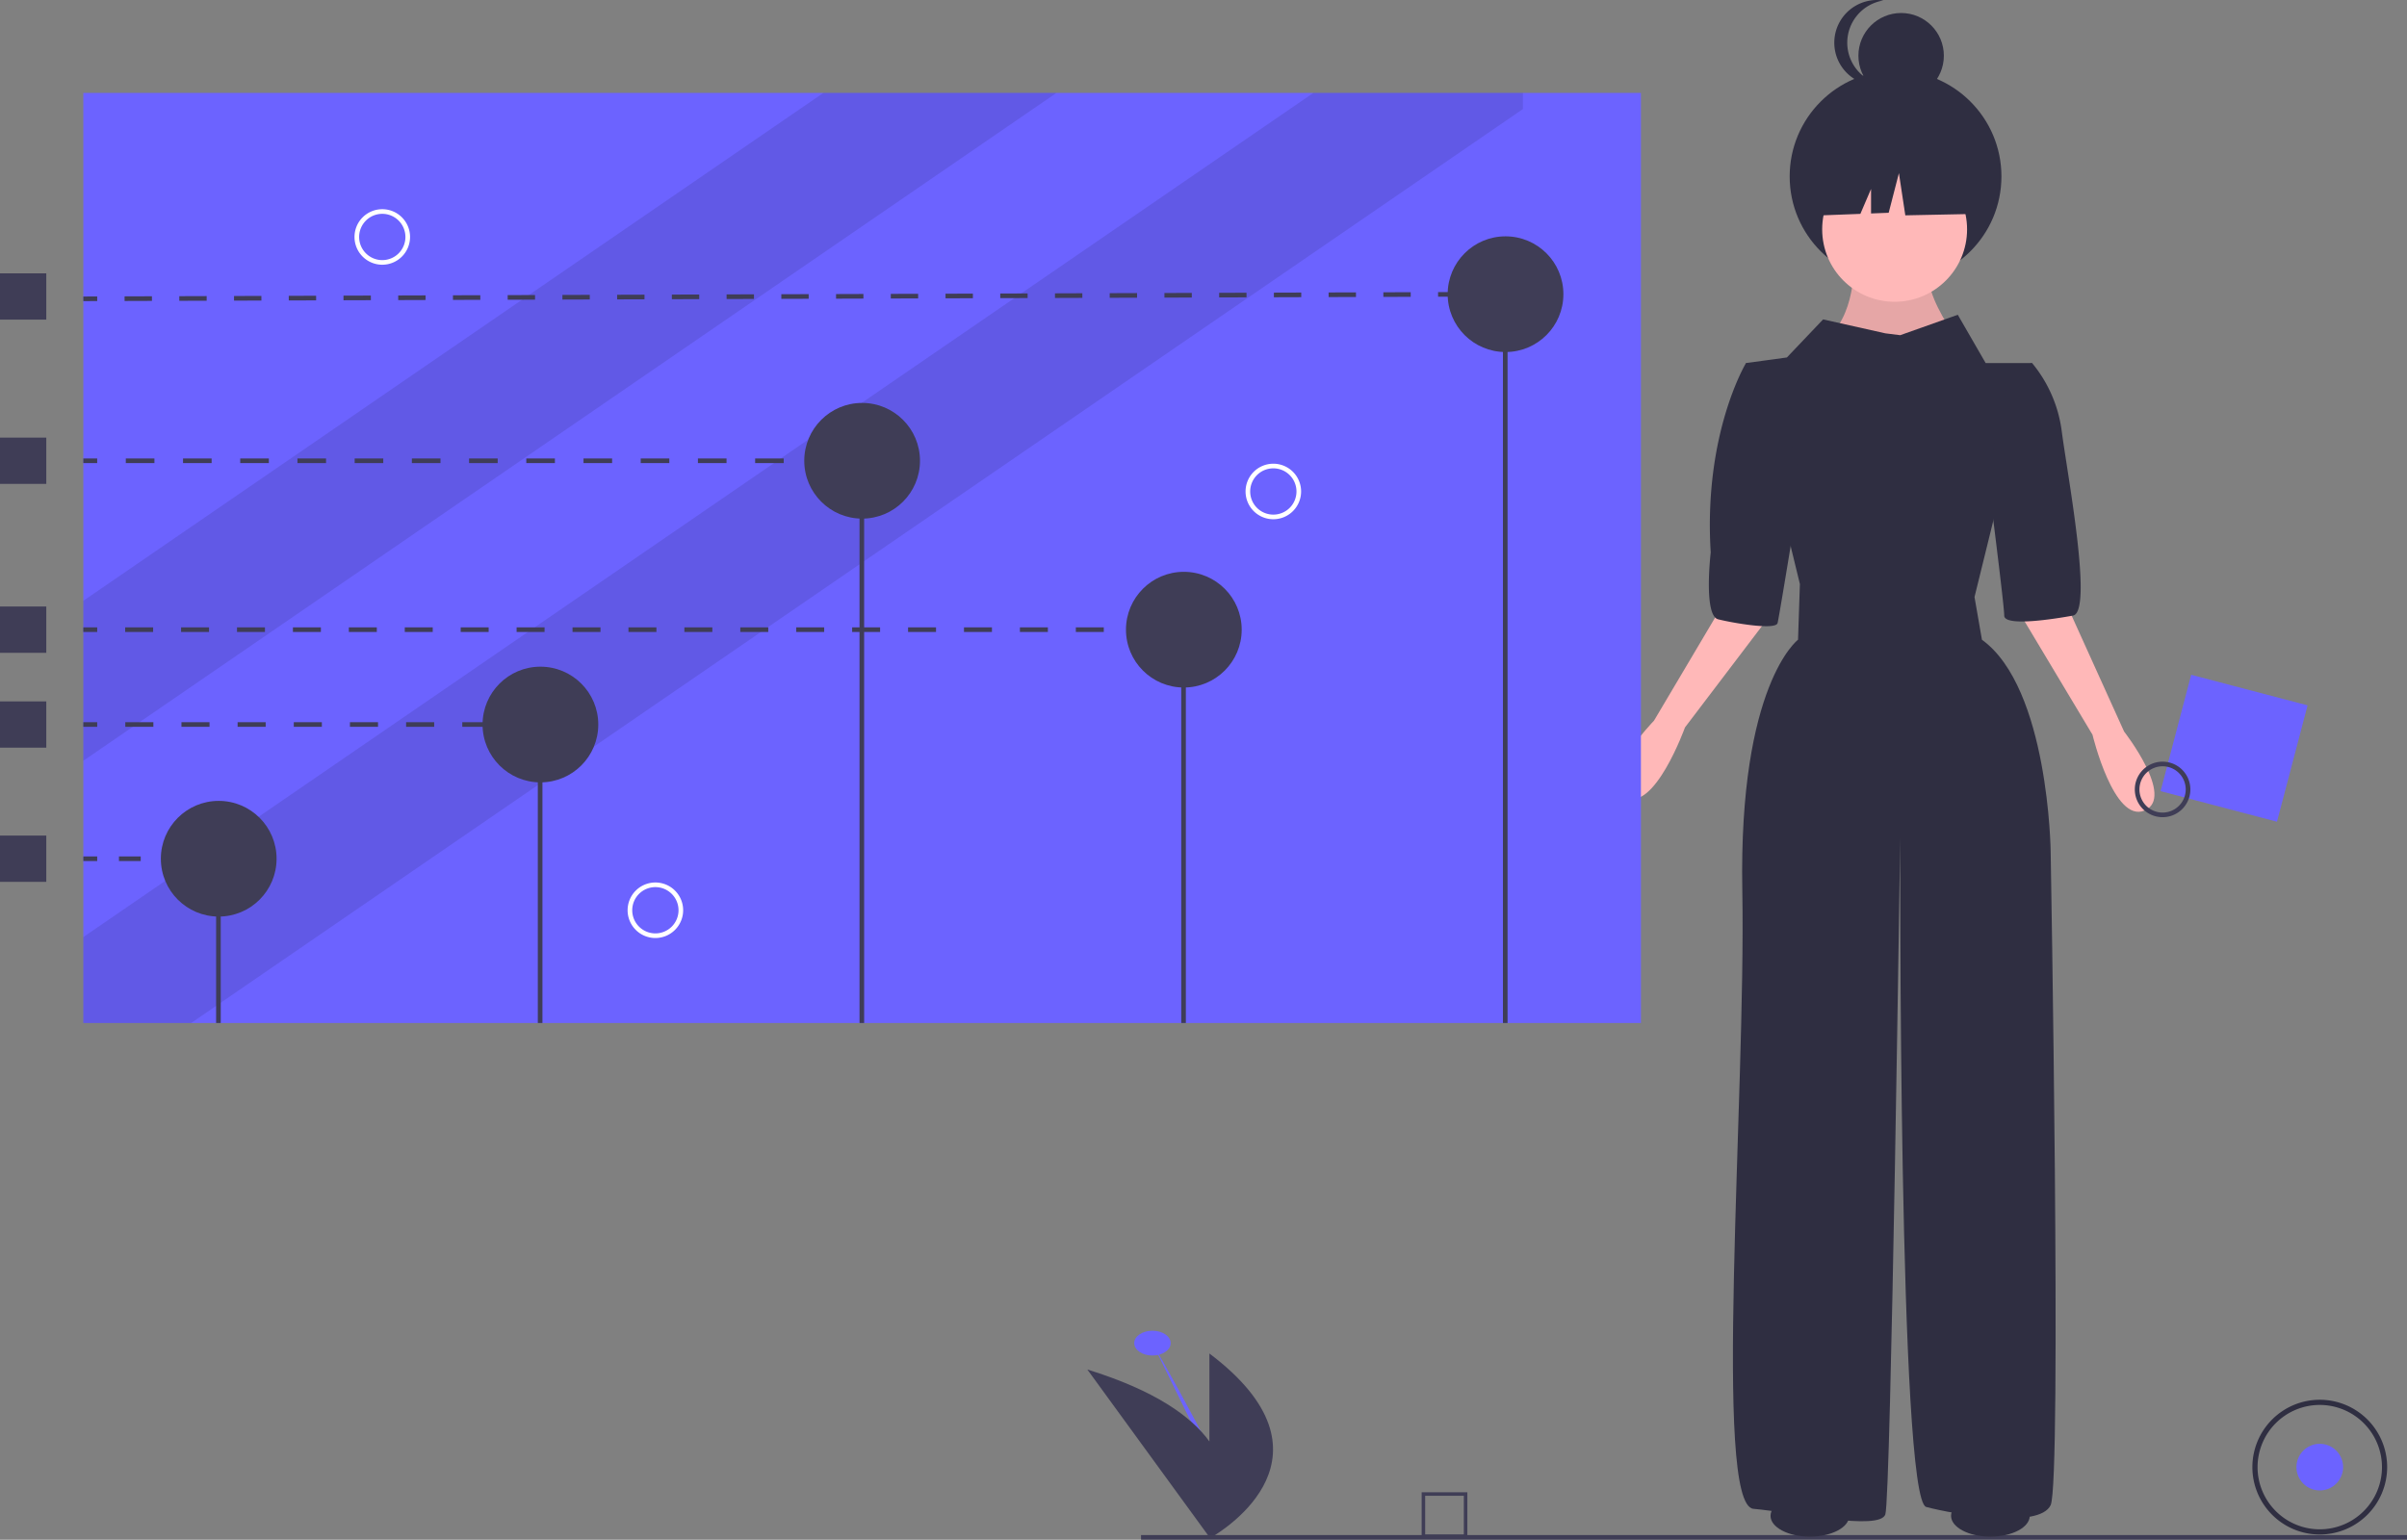 <svg data-name="Layer 1" xmlns="http://www.w3.org/2000/svg" width="1040" height="665.498" viewBox="0 0 1040 665.498"><rect x="0" y="0" width="1040" height="665.498" fill="#808080" stroke="none"/><circle cx="819.019" cy="76.247" r="45.748" fill="#2f2e41"/><path d="M800.96 115.174s.803 26.486-16.854 34.512 69.024 7.223 69.024 7.223-25.684-31.301-18.46-41.735z" fill="#ffb8b8"/><path d="M800.96 115.174s.803 26.486-16.854 34.512 69.024 7.223 69.024 7.223-25.684-31.301-18.46-41.735z" opacity=".1"/><circle cx="818.618" cy="99.122" r="31.302" fill="#ffb8b8"/><path d="M814.605 144.068l-26.888-6.02-15.65 16.453-17.658 2.408 23.276 95.51-.803 24.078S751.2 295.76 752.804 384.85s-12.842 265.662 4.816 267.268 54.577 9.63 56.985 2.407 6.42-292.148 6.42-292.148-.802 285.728 11.237 288.938 48.959 9.631 53.774-.803 0-282.517 0-282.517-.802-70.629-29.696-91.497l-3.21-18.46 24.88-101.128h-20.065l-12.039-20.867-24.88 8.828z" fill="#2f2e41"/><path d="M749.028 253.474l-34.4 58.032s-25.159 25.814-12.569 32.944 25.976-30.058 25.976-30.058l37.01-48.726zm140.919 1.233l27.817 61.46s22.17 28.421 8.873 34.125-22.517-32.729-22.517-32.729l-31.432-52.497z" fill="#ffb8b8"/><path d="M764.843 162.528l-10.434-5.619s-18.46 30.5-15.25 81.866c0 0-3.21 27.289 3.211 28.894s24.88 4.815 25.683 1.605 10.434-62.603 10.434-62.603zm103.537-1.606l9.63-4.013a57.802 57.802 0 0112.842 29.697c2.408 18.46 13.644 77.852 4.816 79.458s-29.697 4.815-29.697 0-7.223-60.998-7.223-60.998zM849.215 70.96l-23.216-12.161-32.06 4.975-6.633 29.297 16.512-.635 4.612-10.764v10.586l7.619-.293 4.422-17.135 2.764 18.241 27.086-.553-1.106-21.558z" fill="#2f2e41"/><circle cx="821.427" cy="24.078" r="18.46" fill="#2f2e41"/><path d="M798.151 18.46A18.464 18.464 0 01813.802.212a18.46 18.46 0 100 36.495 18.464 18.464 0 01-15.65-18.247z" fill="#2f2e41"/><ellipse cx="497.944" cy="580.508" rx="7.876" ry="5.361" fill="#6c63ff"/><path d="M497.944 580.508s37.409 64.998 36.425 74.38" fill="#6c63ff"/><path d="M522.555 584.992v38.022c-7.836-10.857-23.466-22.038-52.754-31.113l52.754 72.462v.55s.1-.053.285-.158l.09.123s.076-.1.21-.295c6.147-3.56 57.695-35.662-.585-79.591z" fill="#3f3d56"/><path fill="#3f3d56" d="M493 663.458h547v2H493z"/><path d="M634 664.708h-19.741v-19.74H634zm-18.223-1.518h16.704v-16.704h-16.704z" fill="#3f3d56"/><circle cx="1002.31" cy="634.104" r="10.079" fill="#6c63ff"/><path d="M1002.31 663.22a29.116 29.116 0 1129.116-29.117 29.149 29.149 0 01-29.116 29.116zm0-55.993a26.876 26.876 0 1026.876 26.877 26.907 26.907 0 00-26.876-26.877z" fill="#2f2e41"/><path fill="#6c63ff" d="M36 40.147h673v402H36z"/><path opacity=".1" d="M456.48 40.147L36 328.807v-69.14l319.77-219.52h100.71zm201.52 0v6.99L82.6 442.147H36v-37.14l531.48-364.86H658z"/><path fill="#3f3d56" d="M93.376 371.147h2v71h-2z"/><circle cx="94.5" cy="371.147" r="25" fill="#3f3d56"/><path fill="#3f3d56" d="M232.376 310.147h2v132h-2z"/><circle cx="233.5" cy="313.147" r="25" fill="#3f3d56"/><path fill="#3f3d56" d="M371.376 199.147h2v243h-2z"/><circle cx="372.5" cy="199.147" r="25" fill="#3f3d56"/><path fill="#3f3d56" d="M510.376 272.147h2v170h-2z"/><circle cx="511.5" cy="272.147" r="25" fill="#3f3d56"/><path fill="#3f3d56" d="M649.376 127.147h2v315h-2z"/><circle cx="650.5" cy="127.147" r="25" fill="#3f3d56"/><path fill="#3f3d56" d="M36 370.147h6v2h-6zm43.6 2h-9.4v-2h9.4zm-18.8 0h-9.4v-2h9.4zm28.2-2h6v2h-6zm-53-58h6v2h-6zm175.867 2h-12.134v-2h12.134zm-24.267 0h-12.133v-2H187.6zm-24.267 0H151.2v-2h12.133zm-24.267 0h-12.133v-2h12.133zm-24.266 0h-12.134v-2H114.8zm-24.267 0H78.4v-2h12.133zm-24.266 0H54.133v-2h12.134zm157.733-2h6v2h-6zm-188-41h6v2h-6zm440.919 2h-12.081v-2h12.081zm-24.162 0h-12.081v-2h12.08zm-24.162 0h-12.081v-2h12.08zm-24.163 0h-12.08v-2h12.08zm-24.162 0h-12.08v-2h12.081zm-24.162 0h-12.081v-2h12.08zm-24.162 0h-12.081v-2h12.08zm-24.162 0h-12.081v-2h12.08zm-24.162 0H271.54v-2h12.08zm-24.162 0h-12.082v-2h12.081zm-24.163 0h-12.08v-2h12.08zm-24.162 0h-12.08v-2h12.08zm-24.162 0h-12.081v-2h12.081zm-24.162 0h-12.082v-2h12.082zm-24.163 0h-12.08v-2h12.08zm-24.162 0h-12.08v-2h12.08zm-24.162 0h-12.08v-2h12.08zm-24.162 0H54.081v-2h12.081zm422.838-2h6v2h-6zm-453-73h6v2h-6zm302.64 2h-12.36v-2h12.36zm-24.72 0h-12.36v-2h12.36zm-24.72 0h-12.36v-2h12.36zm-24.72 0h-12.36v-2h12.36zm-24.72 0H227.4v-2h12.36zm-24.72 0h-12.36v-2h12.36zm-24.72 0h-12.36v-2h12.36zm-24.72 0h-12.36v-2h12.36zm-24.72 0h-12.36v-2h12.36zm-24.72 0H103.8v-2h12.36zm-24.72 0H79.08v-2h12.36zm-24.72 0H54.36v-2h12.36zm284.28-2h6v2h-6zM35.997 128.148l6-.02.006 2-6 .02zm17.83 1.941l-.007-2 11.824-.039.007 2zm23.647-.077l-.007-2 11.824-.038.007 2zm23.647-.077l-.007-2 11.824-.038.007 2zm23.648-.076l-.007-2 11.823-.039.007 2zm23.647-.078l-.007-2 11.823-.038.007 2zm23.647-.076l-.007-2 11.823-.039.007 2zm23.647-.077l-.007-2 11.824-.039.006 2zm23.647-.077l-.007-2 11.823-.039.007 2zm23.647-.077l-.007-2 11.823-.039.007 2zm23.647-.077l-.007-2 11.823-.038.007 2zm23.647-.077l-.007-2 11.823-.039.007 2zm23.647-.077l-.007-2 11.824-.038.007 2zm23.647-.077l-.007-2 11.824-.038.007 2zm23.647-.076l-.007-2 11.824-.039.007 2zm23.648-.078l-.007-2 11.823-.038.007 2zm23.647-.076l-.007-2 11.823-.039.007 2zm23.647-.077l-.007-2 11.823-.039.007 2zm23.647-.077l-.007-2 11.823-.039.007 2zm23.646-.077l-.006-2 11.823-.039.006 2zm23.647-.077l-.005-2 11.823-.038.006 2zm23.647-.077l-.006-2 11.824-.039.006 2zm23.647-.077l-.005-2 11.823-.038.006 2zm23.647-.077l-.006-2 11.824-.038.006 2zm23.647-.077l-.005-2 11.823-.038.006 2zm23.648-.077l-.006-2 11.823-.038.006 2zm23.64-2.077l6-.018.006 2-6 .018zM0 118.147h20v20H0zm0 71h20v20H0zm0 73h20v20H0zm0 41h20v20H0zm0 58h20v20H0z"/><path fill="#6c63ff" d="M997.043 304.862l-13.215 50.293-50.293-13.215 13.215-50.293z"/><path d="M923.167 345.43a12 12 0 1115.46 6.998 12.014 12.014 0 01-15.46-6.998zm20.587-7.758a10 10 0 10-5.832 12.884 10.011 10.011 0 005.832-12.884z" fill="#3f3d56"/><ellipse cx="782" cy="655.147" rx="17" ry="9" fill="#2f2e41"/><ellipse cx="860" cy="655.147" rx="17" ry="9" fill="#2f2e41"/><path d="M550.172 224.419a12 12 0 1112-12 12.014 12.014 0 01-12 12zm0-22a10 10 0 1010 10 10.011 10.011 0 00-10-10zm-267 203a12 12 0 1112-12 12.014 12.014 0 01-12 12zm0-22a10 10 0 1010 10 10.011 10.011 0 00-10-10zm-118-269a12 12 0 1112-12 12.014 12.014 0 01-12 12zm0-22a10 10 0 1010 10 10.011 10.011 0 00-10-10z" fill="#fff"/></svg>